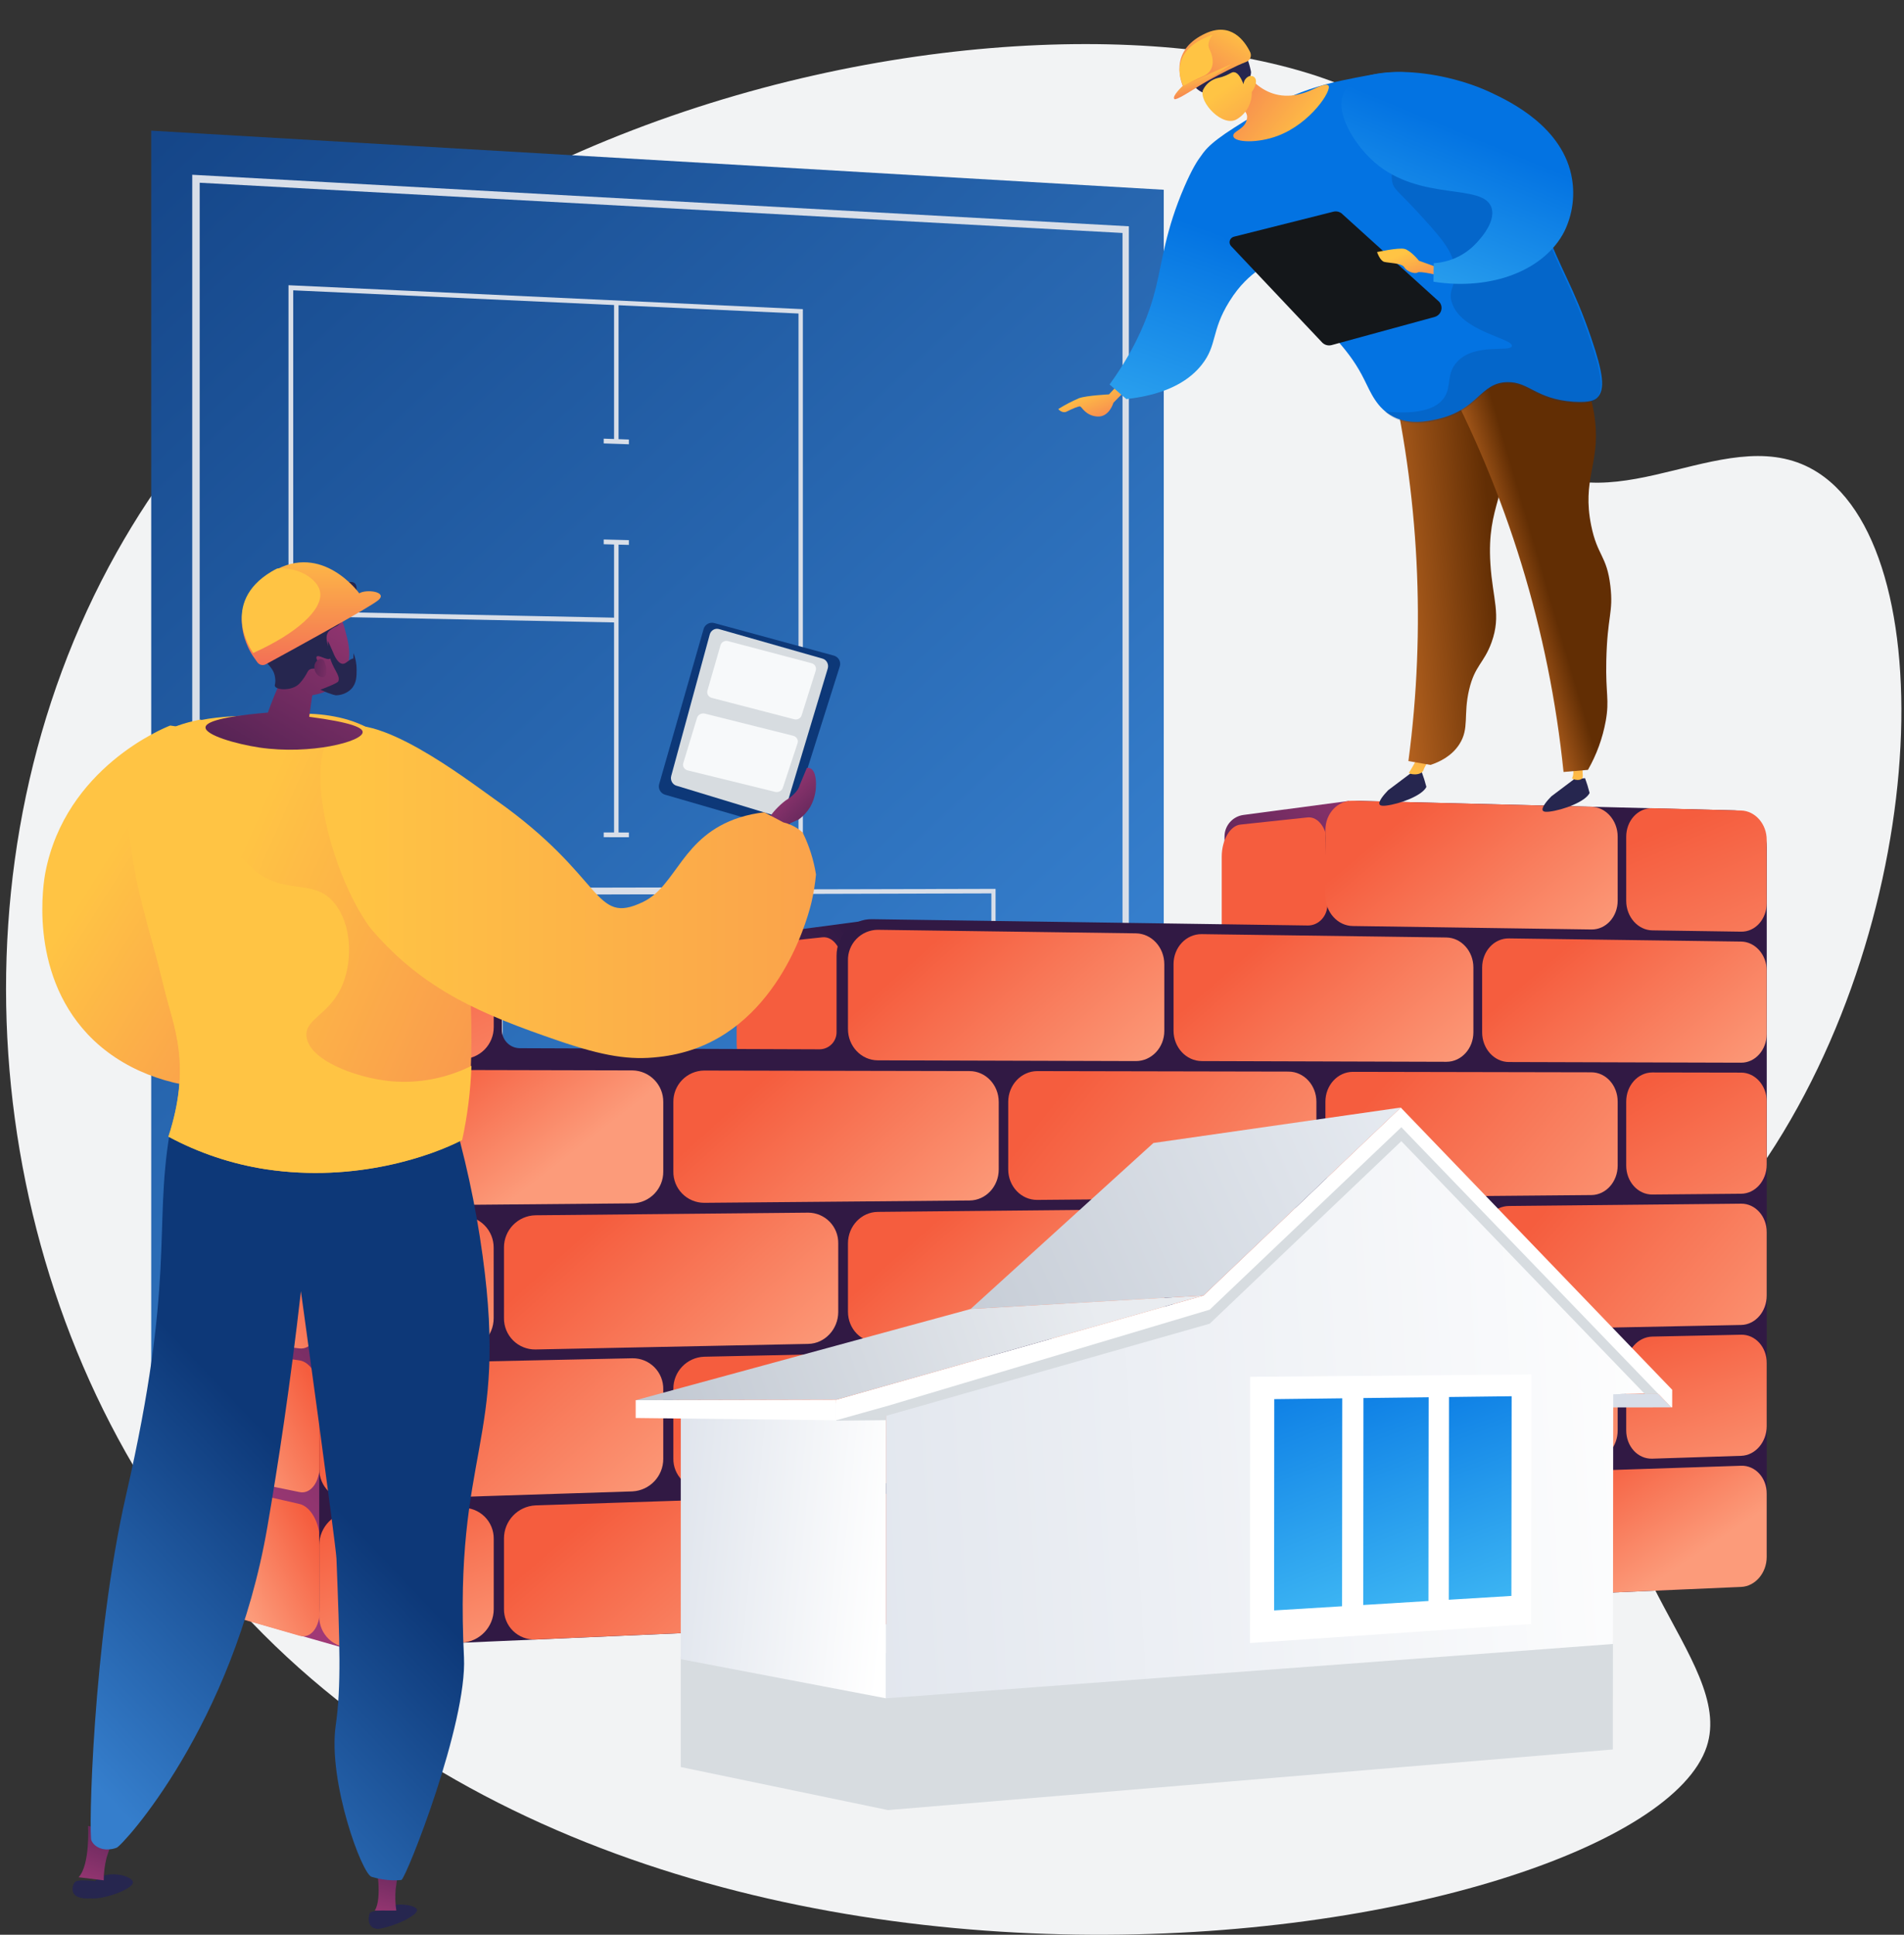 <?xml version="1.0" encoding="UTF-8"?><svg width="315px" height="320px" viewBox="0 0 315 320" version="1.1" xmlns="http://www.w3.org/2000/svg" xmlns:xlink="http://www.w3.org/1999/xlink"><rect x="0" y="0" width="315" height="320" fill="#333333" stroke="none"/><title>Job Categories/64 Construction</title><defs><linearGradient x1="69.87%" y1="73.885%" x2="1.645%" y2="-28.968%" id="linearGradient-1"><stop stop-color="#357ECC" offset="0%"/><stop stop-color="#0D3878" offset="100%"/></linearGradient><linearGradient x1="40.529%" y1="85.588%" x2="58.832%" y2="-5.104%" id="linearGradient-2"><stop stop-color="#A03976" offset="0%"/><stop stop-color="#311944" offset="100%"/></linearGradient><linearGradient x1="0.486%" y1="50%" x2="80.906%" y2="0%" id="linearGradient-3"><stop stop-color="#FC9B7A" offset="0%"/><stop stop-color="#F55D3E" offset="100%"/></linearGradient><linearGradient x1="8.785%" y1="50%" x2="75.726%" y2="0%" id="linearGradient-4"><stop stop-color="#FC9B7A" offset="0%"/><stop stop-color="#F55D3E" offset="100%"/></linearGradient><linearGradient x1="5.135%" y1="50%" x2="78.004%" y2="0%" id="linearGradient-5"><stop stop-color="#FC9B7A" offset="0%"/><stop stop-color="#F55D3E" offset="100%"/></linearGradient><linearGradient x1="1.221%" y1="50%" x2="80.447%" y2="0%" id="linearGradient-6"><stop stop-color="#FC9B7A" offset="0%"/><stop stop-color="#F55D3E" offset="100%"/></linearGradient><linearGradient x1="-5.081%" y1="71.799%" x2="82.414%" y2="25.972%" id="linearGradient-7"><stop stop-color="#FC9B7A" offset="0%"/><stop stop-color="#F55D3E" offset="100%"/></linearGradient><linearGradient x1="39.442%" y1="85.588%" x2="59.846%" y2="-5.104%" id="linearGradient-8"><stop stop-color="#A03976" offset="0%"/><stop stop-color="#311944" offset="100%"/></linearGradient><linearGradient x1="136.903%" y1="-43.427%" x2="47.985%" y2="52.032%" id="linearGradient-9"><stop stop-color="#AB316D" offset="0%"/><stop stop-color="#792D3D" offset="100%"/></linearGradient><linearGradient x1="112.658%" y1="-14.585%" x2="15.38%" y2="85.496%" id="linearGradient-10"><stop stop-color="#AB316D" offset="0%"/><stop stop-color="#792D3D" offset="100%"/></linearGradient><linearGradient x1="82.288%" y1="18.208%" x2="-21.557%" y2="121.826%" id="linearGradient-11"><stop stop-color="#AB316D" offset="0%"/><stop stop-color="#792D3D" offset="100%"/></linearGradient><linearGradient x1="55.516%" y1="-21.384%" x2="45.031%" y2="43.463%" id="linearGradient-12"><stop stop-color="#A03976" offset="0%"/><stop stop-color="#311944" offset="100%"/></linearGradient><linearGradient x1="136.82%" y1="-43.346%" x2="48.043%" y2="52.048%" id="linearGradient-13"><stop stop-color="#AB316D" offset="0%"/><stop stop-color="#792D3D" offset="100%"/></linearGradient><linearGradient x1="112.58%" y1="-14.521%" x2="15.516%" y2="85.444%" id="linearGradient-14"><stop stop-color="#AB316D" offset="0%"/><stop stop-color="#792D3D" offset="100%"/></linearGradient><linearGradient x1="82.344%" y1="18.208%" x2="-21.477%" y2="121.825%" id="linearGradient-15"><stop stop-color="#AB316D" offset="0%"/><stop stop-color="#792D3D" offset="100%"/></linearGradient><linearGradient x1="105.354%" y1="93.465%" x2="10.543%" y2="43.552%" id="linearGradient-16"><stop stop-color="#FC9B7A" offset="0%"/><stop stop-color="#F55D3E" offset="100%"/></linearGradient><linearGradient x1="105.354%" y1="223.027%" x2="10.543%" y2="24.333%" id="linearGradient-17"><stop stop-color="#FC9B7A" offset="0%"/><stop stop-color="#F55D3E" offset="100%"/></linearGradient><linearGradient x1="105.354%" y1="186.627%" x2="10.543%" y2="29.733%" id="linearGradient-18"><stop stop-color="#FC9B7A" offset="0%"/><stop stop-color="#F55D3E" offset="100%"/></linearGradient><linearGradient x1="105.354%" y1="88.568%" x2="10.543%" y2="44.279%" id="linearGradient-19"><stop stop-color="#FC9B7A" offset="0%"/><stop stop-color="#F55D3E" offset="100%"/></linearGradient><linearGradient x1="105.354%" y1="90.597%" x2="10.543%" y2="43.978%" id="linearGradient-20"><stop stop-color="#FC9B7A" offset="0%"/><stop stop-color="#F55D3E" offset="100%"/></linearGradient><linearGradient x1="105.354%" y1="92.738%" x2="10.543%" y2="43.66%" id="linearGradient-21"><stop stop-color="#FC9B7A" offset="0%"/><stop stop-color="#F55D3E" offset="100%"/></linearGradient><linearGradient x1="69.771%" y1="68.904%" x2="12.841%" y2="39.785%" id="linearGradient-22"><stop stop-color="#FC9B7A" offset="0%"/><stop stop-color="#F55D3E" offset="100%"/></linearGradient><linearGradient x1="105.354%" y1="87.011%" x2="10.543%" y2="44.51%" id="linearGradient-23"><stop stop-color="#FC9B7A" offset="0%"/><stop stop-color="#F55D3E" offset="100%"/></linearGradient><linearGradient x1="127.715%" y1="80.728%" x2="8.826%" y2="41.269%" id="linearGradient-24"><stop stop-color="#FC9B7A" offset="0%"/><stop stop-color="#F55D3E" offset="100%"/></linearGradient><linearGradient x1="127.715%" y1="82.327%" x2="8.826%" y2="40.815%" id="linearGradient-25"><stop stop-color="#FC9B7A" offset="0%"/><stop stop-color="#F55D3E" offset="100%"/></linearGradient><linearGradient x1="127.715%" y1="182.846%" x2="8.826%" y2="12.254%" id="linearGradient-26"><stop stop-color="#FC9B7A" offset="0%"/><stop stop-color="#F55D3E" offset="100%"/></linearGradient><linearGradient x1="69.771%" y1="124.808%" x2="12.841%" y2="9.579%" id="linearGradient-27"><stop stop-color="#FC9B7A" offset="0%"/><stop stop-color="#F55D3E" offset="100%"/></linearGradient><linearGradient x1="105.354%" y1="87.528%" x2="10.543%" y2="44.433%" id="linearGradient-28"><stop stop-color="#FC9B7A" offset="0%"/><stop stop-color="#F55D3E" offset="100%"/></linearGradient><linearGradient x1="105.354%" y1="89.521%" x2="10.543%" y2="44.137%" id="linearGradient-29"><stop stop-color="#FC9B7A" offset="0%"/><stop stop-color="#F55D3E" offset="100%"/></linearGradient><linearGradient x1="127.715%" y1="82.686%" x2="8.826%" y2="40.713%" id="linearGradient-30"><stop stop-color="#FC9B7A" offset="0%"/><stop stop-color="#F55D3E" offset="100%"/></linearGradient><linearGradient x1="127.715%" y1="84.456%" x2="8.826%" y2="40.21%" id="linearGradient-31"><stop stop-color="#FC9B7A" offset="0%"/><stop stop-color="#F55D3E" offset="100%"/></linearGradient><linearGradient x1="105.354%" y1="88.241%" x2="10.543%" y2="44.327%" id="linearGradient-32"><stop stop-color="#FC9B7A" offset="0%"/><stop stop-color="#F55D3E" offset="100%"/></linearGradient><linearGradient x1="105.354%" y1="90.268%" x2="10.543%" y2="44.027%" id="linearGradient-33"><stop stop-color="#FC9B7A" offset="0%"/><stop stop-color="#F55D3E" offset="100%"/></linearGradient><linearGradient x1="127.715%" y1="83.256%" x2="8.826%" y2="40.551%" id="linearGradient-34"><stop stop-color="#FC9B7A" offset="0%"/><stop stop-color="#F55D3E" offset="100%"/></linearGradient><linearGradient x1="127.715%" y1="85.061%" x2="8.826%" y2="40.038%" id="linearGradient-35"><stop stop-color="#FC9B7A" offset="0%"/><stop stop-color="#F55D3E" offset="100%"/></linearGradient><linearGradient x1="69.771%" y1="144.135%" x2="12.841%" y2="-0.863%" id="linearGradient-36"><stop stop-color="#FC9B7A" offset="0%"/><stop stop-color="#F55D3E" offset="100%"/></linearGradient><linearGradient x1="69.771%" y1="127.587%" x2="12.841%" y2="8.078%" id="linearGradient-37"><stop stop-color="#FC9B7A" offset="0%"/><stop stop-color="#F55D3E" offset="100%"/></linearGradient><linearGradient x1="105.354%" y1="91.057%" x2="10.543%" y2="43.91%" id="linearGradient-38"><stop stop-color="#FC9B7A" offset="0%"/><stop stop-color="#F55D3E" offset="100%"/></linearGradient><linearGradient x1="127.715%" y1="83.931%" x2="8.826%" y2="40.359%" id="linearGradient-39"><stop stop-color="#FC9B7A" offset="0%"/><stop stop-color="#F55D3E" offset="100%"/></linearGradient><linearGradient x1="127.715%" y1="85.664%" x2="8.826%" y2="39.867%" id="linearGradient-40"><stop stop-color="#FC9B7A" offset="0%"/><stop stop-color="#F55D3E" offset="100%"/></linearGradient><linearGradient x1="69.771%" y1="75.744%" x2="12.841%" y2="36.09%" id="linearGradient-41"><stop stop-color="#FC9B7A" offset="0%"/><stop stop-color="#F55D3E" offset="100%"/></linearGradient><linearGradient x1="-30.451%" y1="34.672%" x2="101.618%" y2="54.02%" id="linearGradient-42"><stop stop-color="#D8DEE8" offset="0%"/><stop stop-color="#FFFFFF" offset="100%"/></linearGradient><linearGradient x1="-43.322%" y1="53.543%" x2="106.219%" y2="46.634%" id="linearGradient-43"><stop stop-color="#D8DEE8" offset="0%"/><stop stop-color="#FFFFFF" offset="100%"/></linearGradient><linearGradient x1="-43.322%" y1="55.938%" x2="106.219%" y2="44.36%" id="linearGradient-44"><stop stop-color="#D8DEE8" offset="0%"/><stop stop-color="#FFFFFF" offset="100%"/></linearGradient><linearGradient x1="118.98%" y1="36.365%" x2="-38.062%" y2="69.328%" id="linearGradient-45"><stop stop-color="#E9EDF3" offset="0%"/><stop stop-color="#BFC6D0" offset="100%"/></linearGradient><linearGradient x1="83.611%" y1="47.777%" x2="-6.428%" y2="53.732%" id="linearGradient-46"><stop stop-color="#E9ECF0" offset="0%"/><stop stop-color="#BFC6D0" offset="100%"/></linearGradient><linearGradient x1="50%" y1="183.687%" x2="25.021%" y2="-31.768%" id="linearGradient-47"><stop stop-color="#5DDAFD" offset="0%"/><stop stop-color="#0373E2" offset="100%"/></linearGradient><linearGradient x1="50%" y1="183.687%" x2="22.949%" y2="-31.768%" id="linearGradient-48"><stop stop-color="#5DDAFD" offset="0%"/><stop stop-color="#0373E2" offset="100%"/></linearGradient><linearGradient x1="50%" y1="183.687%" x2="24.021%" y2="-31.768%" id="linearGradient-49"><stop stop-color="#5DDAFD" offset="0%"/><stop stop-color="#0373E2" offset="100%"/></linearGradient><linearGradient x1="12.444%" y1="50%" x2="129.745%" y2="135.674%" id="linearGradient-50"><stop stop-color="#FFC444" offset="0%"/><stop stop-color="#F36F56" offset="100%"/></linearGradient><linearGradient x1="27.778%" y1="132.159%" x2="86.224%" y2="-117.024%" id="linearGradient-51"><stop stop-color="#A03976" offset="0%"/><stop stop-color="#311944" offset="100%"/></linearGradient><linearGradient x1="32.782%" y1="0%" x2="143.817%" y2="144.124%" id="linearGradient-52"><stop stop-color="#A03976" offset="0%"/><stop stop-color="#311944" offset="100%"/></linearGradient><linearGradient x1="37.5%" y1="132.159%" x2="70.376%" y2="-117.024%" id="linearGradient-53"><stop stop-color="#A03976" offset="0%"/><stop stop-color="#311944" offset="100%"/></linearGradient><linearGradient x1="23.425%" y1="100%" x2="50%" y2="50%" id="linearGradient-54"><stop stop-color="#357ECC" offset="0%"/><stop stop-color="#0D3878" offset="100%"/></linearGradient><linearGradient x1="21.875%" y1="50%" x2="160.201%" y2="132.297%" id="linearGradient-55"><stop stop-color="#FFC444" offset="0%"/><stop stop-color="#F36F56" offset="100%"/></linearGradient><linearGradient x1="10.105%" y1="30.398%" x2="241.474%" y2="30.398%" id="linearGradient-56"><stop stop-color="#FFC444" offset="0%"/><stop stop-color="#F36F56" offset="100%"/></linearGradient><linearGradient x1="118.485%" y1="-3.565%" x2="5.804%" y2="171.389%" id="linearGradient-57"><stop stop-color="#A03976" offset="0%"/><stop stop-color="#311944" offset="100%"/></linearGradient><linearGradient x1="220.683%" y1="100%" x2="-144.792%" y2="50%" id="linearGradient-58"><stop stop-color="#A03976" offset="0%"/><stop stop-color="#311944" offset="100%"/></linearGradient><linearGradient x1="50%" y1="0%" x2="50%" y2="100%" id="linearGradient-59"><stop stop-color="#FFC444" offset="0%"/><stop stop-color="#F36F56" offset="100%"/></linearGradient><linearGradient x1="31.806%" y1="138.653%" x2="153.37%" y2="-463.042%" id="linearGradient-60"><stop stop-color="#FFC444" offset="0%"/><stop stop-color="#F36F56" offset="100%"/></linearGradient><linearGradient x1="18.253%" y1="105.978%" x2="222.561%" y2="-272.19%" id="linearGradient-61"><stop stop-color="#FFC444" offset="0%"/><stop stop-color="#F36F56" offset="100%"/></linearGradient><linearGradient x1="74.736%" y1="57.425%" x2="-2.84217094e-12%" y2="57.425%" id="linearGradient-62"><stop stop-color="#622E04" offset="0%"/><stop stop-color="#B3611F" offset="100%"/></linearGradient><linearGradient x1="58.527%" y1="57.75%" x2="36.966%" y2="69.878%" id="linearGradient-63"><stop stop-color="#622E04" offset="0%"/><stop stop-color="#B3611F" offset="100%"/></linearGradient><linearGradient x1="30.599%" y1="18.498%" x2="101.488%" y2="129.901%" id="linearGradient-64"><stop stop-color="#FFC444" offset="0%"/><stop stop-color="#F36F56" offset="100%"/></linearGradient><linearGradient x1="-13.55%" y1="205.58%" x2="50%" y2="31.052%" id="linearGradient-65"><stop stop-color="#5DDAFD" offset="0%"/><stop stop-color="#0373E2" offset="100%"/></linearGradient><linearGradient x1="36.6%" y1="23.37%" x2="113.053%" y2="161.424%" id="linearGradient-66"><stop stop-color="#FFC444" offset="0%"/><stop stop-color="#F36F56" offset="100%"/></linearGradient><linearGradient x1="88.7%" y1="85.419%" x2="-21.552%" y2="12.754%" id="linearGradient-67"><stop stop-color="#FFC444" offset="0%"/><stop stop-color="#F36F56" offset="100%"/></linearGradient><linearGradient x1="59.325%" y1="19.147%" x2="190.82%" y2="227.984%" id="linearGradient-68"><stop stop-color="#FFC444" offset="0%"/><stop stop-color="#F36F56" offset="100%"/></linearGradient><linearGradient x1="-21.525%" y1="171.397%" x2="50%" y2="30.211%" id="linearGradient-69"><stop stop-color="#5DDAFD" offset="0%"/><stop stop-color="#0373E2" offset="100%"/></linearGradient><linearGradient x1="86.935%" y1="7.227%" x2="0%" y2="104.759%" id="linearGradient-70"><stop stop-color="#FFC444" offset="0%"/><stop stop-color="#F36F56" offset="100%"/></linearGradient><linearGradient x1="23.18%" y1="23.312%" x2="50%" y2="101.26%" id="linearGradient-71"><stop stop-color="#FFC444" offset="0%"/><stop stop-color="#F36F56" offset="100%"/></linearGradient></defs><g id="Symbols" stroke="none" stroke-width="1" fill="none" fill-rule="evenodd"><g id="Asset-1" transform="translate(1, -0.139)"><path d="M237.105,25.604 C247.81,40.592 235.701,65.201 251.471,76.389 C266.823,87.285 285.345,68.97 299.803,78.331 C321.25,92.225 318.038,156.849 287.322,197.31 C278.084,209.476 270.308,214.255 266.981,227.941 C259.846,257.325 286.171,274.485 281.358,289.031 C270.504,321.765 98.453,350.98 28.271,253.625 C-4.505,208.156 -10.036,142.058 18.292,91.515 C69.468,0.181 213.083,-8.024 237.105,25.604 Z" id="Path" fill="#F2F3F4"/><g id="Blueprint" transform="translate(24.019, 21.751)"><polygon id="Path" fill="url(#linearGradient-1)" points="167.514 225.737 0 234.967 0 0 167.514 9.775"/><path d="M161.742,219.673 L6.786,227.698 L6.786,7.292 L161.742,15.816 L161.742,219.673 Z M8.018,226.382 L160.69,218.567 L160.69,16.922 L8.018,8.613 L8.018,226.382 Z" id="Shape" fill="#D8DEE8" fill-rule="nonzero"/><polygon id="Path" fill="#D8DEE8" fill-rule="nonzero" points="161.216 197.397 7.404 203.565 7.404 202.313 161.216 196.238"/><polygon id="Path" fill="#D8DEE8" fill-rule="nonzero" points="87.856 222.897 86.72 222.954 86.72 199.784 87.856 199.738"/><polygon id="Path" fill="#D8DEE8" fill-rule="nonzero" points="161.216 208.55 87.288 211.947 87.288 210.742 161.216 207.391"/><path d="M107.81,125.898 L22.71,126.117 L22.71,25.561 L107.81,29.522 L107.81,125.898 Z M23.493,125.307 L107.088,125.123 L107.088,30.244 L23.493,26.406 L23.493,125.307 Z" id="Shape" fill="#D8DEE8" fill-rule="nonzero"/><polygon id="Path" fill="#D8DEE8" fill-rule="nonzero" points="76.945 81.343 23.101 80.276 23.101 79.47 76.945 80.556"/><polygon id="Path" fill="#D8DEE8" fill-rule="nonzero" points="77.317 116.468 76.572 116.468 76.572 68.056 77.317 68.075"/><polygon id="Path" fill="#D8DEE8" fill-rule="nonzero" points="77.317 51.418 76.572 51.391 76.572 28.444 77.317 28.478"/><polygon id="Path" fill="#D8DEE8" fill-rule="nonzero" points="79.025 68.512 74.857 68.401 74.857 67.614 79.025 67.726"/><polygon id="Path" fill="#D8DEE8" fill-rule="nonzero" points="79.025 116.864 74.857 116.856 74.857 116.069 79.025 116.081"/><polygon id="Path" fill="#D8DEE8" fill-rule="nonzero" points="79.025 51.871 74.857 51.725 74.857 50.938 79.025 51.084"/><path d="M57.39,125.595 L139.692,125.403 L139.692,188.328 L57.39,191.202 L57.39,125.595 Z M138.994,126.152 L58.15,126.374 L58.15,190.37 L138.994,187.579 L138.994,126.152 Z" id="Shape" fill="#D8DEE8" fill-rule="nonzero"/><polygon id="Path" fill="#D8DEE8" fill-rule="nonzero" points="88.862 178.479 139.343 177.009 139.343 176.249 88.862 177.7"/><polygon id="Path" fill="#D8DEE8" fill-rule="nonzero" points="88.493 180.652 89.23 180.629 89.23 165.269 88.493 165.288"/><polygon id="Path" fill="#D8DEE8" fill-rule="nonzero" points="88.493 148.723 89.23 148.716 89.23 125.91 88.493 125.914"/><polygon id="Path" fill="#D8DEE8" fill-rule="nonzero" points="86.797 165.718 90.919 165.622 90.919 164.843 86.797 164.935"/><polygon id="Path" fill="#D8DEE8" fill-rule="nonzero" points="86.797 181.093 90.919 180.966 90.919 180.187 86.797 180.31"/><polygon id="Path" fill="#D8DEE8" fill-rule="nonzero" points="86.797 149.142 90.919 149.08 90.919 148.301 86.797 148.359"/></g><path d="M37.724,267.53 L55.425,272.573 L55.425,151.127 L37.951,153.449 C36.153,153.687 34.811,155.22 34.811,157.034 L34.811,263.669 C34.811,265.462 36,267.038 37.724,267.53 L37.724,267.53 Z" id="Path" fill="url(#linearGradient-2)" fill-rule="nonzero"/><path d="M37.463,176.151 L48.555,175.636 C50.401,175.552 51.913,173.138 51.913,170.244 L51.913,158.73 C51.913,155.836 50.401,153.648 48.555,153.84 L37.463,155.022 C35.744,155.203 34.362,157.586 34.362,160.342 L34.362,171.315 C34.362,174.059 35.744,176.227 37.463,176.151 Z" id="Path" fill="url(#linearGradient-3)" fill-rule="nonzero"/><path d="M37.463,267.484 L48.555,270.685 C50.401,271.222 51.913,269.311 51.913,266.417 L51.913,254.903 C51.913,252.009 50.401,249.315 48.555,248.889 L37.463,246.356 C35.744,245.972 34.362,247.891 34.362,250.635 L34.362,261.581 C34.362,264.352 35.744,266.985 37.463,267.484 Z" id="Path" fill="url(#linearGradient-4)" fill-rule="nonzero"/><path d="M37.463,244.652 L48.555,246.924 C50.401,247.308 51.913,245.27 51.913,242.372 L51.913,230.877 C51.913,227.979 50.401,225.412 48.555,225.143 L37.463,223.539 C35.744,223.289 34.362,225.32 34.362,228.075 L34.362,239.021 C34.362,241.777 35.744,244.299 37.463,244.652 Z" id="Path" fill="url(#linearGradient-5)" fill-rule="nonzero"/><path d="M37.463,221.819 L48.555,223.163 C50.401,223.389 51.913,221.224 51.913,218.331 L51.913,206.816 C51.913,203.923 50.401,201.482 48.555,201.366 L37.463,200.691 C35.744,200.584 34.362,202.733 34.362,205.488 L34.362,216.45 C34.362,219.206 35.744,221.593 37.463,221.819 Z" id="Path" fill="url(#linearGradient-6)" fill-rule="nonzero"/><path d="M37.463,198.983 L48.555,199.398 C50.401,199.47 51.913,197.183 51.913,194.285 L51.913,182.771 C51.913,179.874 50.401,177.559 48.555,177.601 L37.463,177.851 C35.744,177.889 34.362,180.154 34.362,182.909 L34.362,193.855 C34.362,196.646 35.744,198.918 37.463,198.983 Z" id="Path" fill="url(#linearGradient-7)" fill-rule="nonzero"/><path d="M124.218,262.406 L141.915,267.453 L141.915,152.447 L124.444,154.769 C122.647,155.008 121.304,156.541 121.305,158.354 L121.305,258.549 C121.305,260.341 122.494,261.916 124.218,262.406 Z" id="Path" fill="url(#linearGradient-8)" fill-rule="nonzero"/><path d="M123.968,177.475 L135.064,176.961 C136.91,176.876 138.422,174.458 138.422,171.564 L138.422,160.05 C138.422,157.156 136.91,154.969 135.064,155.164 L123.968,156.347 C122.253,156.527 120.871,158.906 120.871,161.662 L120.871,172.608 C120.856,175.379 122.237,177.552 123.968,177.475 Z" id="Path" fill="#F55D3E" fill-rule="nonzero"/><path d="M123.968,245.972 L135.064,248.244 C136.91,248.628 138.422,246.59 138.422,243.696 L138.422,232.182 C138.422,229.288 136.91,226.72 135.064,226.448 L123.968,224.859 C122.253,224.609 120.871,226.644 120.871,229.399 L120.871,240.342 C120.856,243.086 122.237,245.619 123.968,245.972 Z" id="Path" fill="url(#linearGradient-9)" fill-rule="nonzero"/><path d="M123.968,223.128 L135.064,224.471 C136.91,224.698 138.422,222.552 138.422,219.639 L138.422,208.16 C138.422,205.266 136.91,202.825 135.064,202.71 L123.968,202.019 C122.253,201.911 120.871,204.061 120.871,206.816 L120.871,217.755 C120.856,220.526 122.237,222.928 123.968,223.128 Z" id="Path" fill="url(#linearGradient-10)" fill-rule="nonzero"/><path d="M123.968,200.307 L135.064,200.722 C136.91,200.791 138.422,198.503 138.422,195.609 L138.422,184.095 C138.422,181.198 136.91,178.883 135.064,178.926 L123.968,179.179 C122.253,179.213 120.871,181.482 120.871,184.237 L120.871,195.18 C120.856,197.951 122.237,200.238 123.968,200.307 Z" id="Path" fill="url(#linearGradient-11)" fill-rule="nonzero"/><path d="M204.498,242.564 L222.195,247.607 L222.195,132.605 L204.724,134.927 C202.927,135.163 201.585,136.695 201.585,138.507 L201.585,238.703 C201.584,240.496 202.773,242.072 204.498,242.564 Z" id="Path" fill="url(#linearGradient-12)" fill-rule="nonzero"/><path d="M204.233,157.628 L215.313,157.114 C217.163,157.03 218.671,154.616 218.671,151.718 L218.671,140.227 C218.671,137.329 217.163,135.141 215.313,135.337 L204.221,136.519 C202.506,136.7 201.124,139.079 201.124,141.835 L201.124,152.777 C201.136,155.533 202.517,157.705 204.233,157.628 Z" id="Path" fill="#F55D3E" fill-rule="nonzero"/><path d="M204.233,226.129 L215.325,228.401 C217.175,228.785 218.683,226.747 218.683,223.85 L218.683,212.336 C218.683,209.442 217.175,206.874 215.325,206.605 L204.233,205.001 C202.517,204.748 201.136,206.782 201.136,209.538 L201.136,220.484 C201.136,223.255 202.517,225.772 204.233,226.129 Z" id="Path" fill="url(#linearGradient-13)" fill-rule="nonzero"/><path d="M204.233,203.293 L215.325,204.64 C217.175,204.863 218.683,202.702 218.683,199.808 L218.683,188.294 C218.683,185.396 217.175,182.955 215.325,182.844 L204.233,182.165 C202.517,182.061 201.136,184.207 201.136,186.966 L201.136,197.908 C201.136,200.683 202.517,203.086 204.233,203.293 Z" id="Path" fill="url(#linearGradient-14)" fill-rule="nonzero"/><path d="M204.233,180.461 L215.325,180.875 C217.175,180.948 218.683,178.657 218.683,175.763 L218.683,164.249 C218.683,161.355 217.175,159.041 215.325,159.079 L204.233,159.332 C202.517,159.371 201.136,161.635 201.136,164.391 L201.136,175.337 C201.136,178.108 202.517,180.396 204.233,180.461 Z" id="Path" fill="url(#linearGradient-15)" fill-rule="nonzero"/><g id="Brick-Wall" transform="translate(51.813, 132.576)" fill-rule="nonzero"><path d="M166.463,6.115 L166.801,17.142 C166.801,19.096 165.338,20.661 163.534,20.635 L91.464,19.591 C88.217,19.522 85.588,22.235 85.588,25.639 L85.588,38.224 C85.605,38.978 85.32,39.707 84.797,40.249 C84.273,40.792 83.555,41.103 82.802,41.114 L33.161,40.93 C31.527,40.907 30.218,39.57 30.229,37.936 L30.229,24.419 C30.236,21.262 27.72,18.678 24.564,18.6 L5.83,18.328 C4.291,18.298 2.805,18.89 1.708,19.97 C0.61,21.05 -0.005,22.526 0,24.066 L0,133.231 C-0.019,135.079 0.726,136.853 2.06,138.133 C3.394,139.413 5.197,140.085 7.043,139.989 L233.916,130.083 C236.986,129.949 239.481,127.036 239.481,123.578 L239.481,7.704 C239.481,4.404 237.105,1.667 234.169,1.594 L172.162,0.028 C169.019,-0.052 166.463,2.661 166.463,6.115 Z" id="Path" fill="#311944"/><path d="M171.011,20.723 L210.473,21.295 C212.876,21.329 214.818,19.195 214.818,16.528 L214.818,5.935 C214.818,3.268 212.876,1.057 210.473,0.995 L171.011,0.001 C168.501,-0.064 166.463,2.101 166.463,4.837 L166.463,15.71 C166.463,18.439 168.489,20.7 171.011,20.723 Z" id="Path" fill="url(#linearGradient-16)"/><path d="M235.248,1.621 L220.552,1.237 C218.169,1.18 216.23,3.291 216.23,5.958 L216.23,16.555 C216.23,19.218 218.169,21.406 220.552,21.441 L235.248,21.656 C237.589,21.69 239.47,19.583 239.47,16.95 L239.47,6.499 C239.493,3.862 237.574,1.682 235.248,1.621 Z" id="Path" fill="url(#linearGradient-17)"/><path d="M5.374,42.68 L23.623,42.719 C25.022,42.717 26.361,42.157 27.346,41.165 C28.331,40.172 28.879,38.828 28.87,37.43 L28.87,25.789 C28.871,22.87 26.541,20.485 23.623,20.416 L5.374,20.178 C3.953,20.154 2.583,20.703 1.573,21.701 C0.562,22.699 -0.005,24.062 0,25.482 L0,37.284 C0,40.255 2.402,42.668 5.374,42.68 L5.374,42.68 Z" id="Path" fill="url(#linearGradient-18)"/><path d="M135.099,21.932 L92.389,21.348 C91.056,21.362 89.785,21.911 88.861,22.872 C87.937,23.833 87.438,25.125 87.476,26.457 L87.476,37.768 C87.476,40.615 89.687,42.93 92.404,42.937 L135.114,43.06 C137.712,43.06 139.812,40.826 139.812,38.071 L139.812,27.056 C139.812,24.242 137.712,21.966 135.099,21.932 Z" id="Path" fill="url(#linearGradient-19)"/><path d="M186.49,22.619 L146.01,22.066 C143.435,22.032 141.339,24.25 141.339,27.021 L141.339,38.029 C141.339,40.8 143.435,43.052 146.01,43.06 L186.49,43.179 C188.954,43.179 190.946,40.999 190.946,38.297 L190.946,27.581 C190.946,24.883 188.954,22.665 186.49,22.619 Z" id="Path" fill="url(#linearGradient-20)"/><path d="M235.248,23.294 L196.825,22.772 C194.381,22.738 192.396,24.899 192.396,27.601 L192.396,38.316 C192.396,41.003 194.381,43.21 196.825,43.218 L235.248,43.329 C237.589,43.329 239.47,41.206 239.47,38.574 L239.47,28.119 C239.493,25.486 237.574,23.329 235.248,23.294 Z" id="Path" fill="url(#linearGradient-21)"/><path d="M0,49.869 L0,61.667 C-0.004,63.09 0.562,64.455 1.572,65.457 C2.582,66.46 3.951,67.016 5.374,67.002 L51.814,66.595 C54.673,66.53 56.948,64.178 56.919,61.318 L56.919,49.846 C56.952,46.99 54.669,44.645 51.814,44.603 L5.374,44.496 C2.406,44.496 0,46.901 0,49.869 Z" id="Path" fill="url(#linearGradient-22)"/><path d="M58.588,49.846 L58.588,61.318 C58.565,62.68 59.089,63.995 60.042,64.97 C60.995,65.944 62.299,66.496 63.662,66.503 L107.588,66.119 C110.274,66.096 112.42,63.816 112.42,60.984 L112.42,49.815 C112.42,47.002 110.259,44.718 107.588,44.714 L63.662,44.626 C62.296,44.644 60.994,45.205 60.042,46.184 C59.091,47.163 58.567,48.48 58.588,49.846 L58.588,49.846 Z" id="Path" fill="url(#linearGradient-23)"/><path d="M113.989,49.815 L113.989,60.976 C113.989,63.785 116.143,66.046 118.791,66.023 L160.395,65.658 C162.924,65.635 164.974,63.398 164.974,60.669 L164.974,49.788 C164.974,47.048 162.924,44.826 160.395,44.799 L118.791,44.718 C116.143,44.73 113.989,47.006 113.989,49.815 Z" id="Path" fill="url(#linearGradient-24)"/><path d="M214.818,60.35 L214.818,49.757 C214.818,47.09 212.876,44.925 210.473,44.918 L171.011,44.841 C168.501,44.841 166.463,47.048 166.463,49.784 L166.463,60.65 C166.463,63.386 168.501,65.585 171.011,65.566 L210.473,65.221 C212.876,65.198 214.818,63.018 214.818,60.35 Z" id="Path" fill="url(#linearGradient-25)"/><path d="M235.248,44.968 L220.552,44.941 C218.169,44.941 216.23,47.094 216.23,49.757 L216.23,60.343 C216.23,63.01 218.169,65.152 220.552,65.133 L235.248,65.002 C237.589,64.983 239.47,62.834 239.47,60.201 L239.47,49.746 C239.493,47.113 237.574,44.975 235.248,44.968 Z" id="Path" fill="url(#linearGradient-26)"/><path d="M5.374,91.373 L23.623,90.989 C26.551,90.898 28.872,88.491 28.859,85.562 L28.859,73.937 C28.871,72.54 28.322,71.197 27.336,70.208 C26.35,69.219 25.009,68.667 23.612,68.675 L5.374,68.867 C2.398,68.905 0.004,71.326 0,74.302 L0,86.1 C-0.007,87.518 0.56,88.879 1.572,89.873 C2.584,90.866 3.956,91.407 5.374,91.373 L5.374,91.373 Z" id="Path" fill="url(#linearGradient-27)"/><path d="M85.865,84.561 L85.865,73.242 C85.898,71.903 85.39,70.606 84.457,69.644 C83.523,68.683 82.242,68.137 80.902,68.13 L35.778,68.564 C32.871,68.622 30.549,71.006 30.566,73.914 L30.566,85.562 C30.55,86.948 31.094,88.282 32.075,89.261 C33.057,90.24 34.392,90.78 35.778,90.759 L80.902,89.838 C83.646,89.784 85.865,87.408 85.865,84.561 Z" id="Path" fill="url(#linearGradient-28)"/><path d="M139.812,83.597 L139.812,72.582 C139.812,69.811 137.712,67.593 135.114,67.593 L92.404,68.003 C89.687,68.03 87.476,70.36 87.476,73.208 L87.476,84.515 C87.476,87.362 89.687,89.627 92.404,89.569 L135.099,88.717 C137.712,88.663 139.812,86.372 139.812,83.597 Z" id="Path" fill="url(#linearGradient-29)"/><path d="M186.49,67.113 L146.01,67.497 C143.435,67.524 141.339,69.8 141.339,72.563 L141.339,83.567 C141.339,86.338 143.435,88.556 146.01,88.491 L186.49,87.666 C188.954,87.616 190.946,85.386 190.946,82.676 L190.946,71.93 C190.946,69.258 188.954,67.09 186.49,67.113 Z" id="Path" fill="url(#linearGradient-30)"/><path d="M235.248,66.645 L196.825,67.029 C194.381,67.052 192.396,69.258 192.396,71.957 L192.396,82.676 C192.396,85.363 194.381,87.524 196.825,87.474 L235.248,86.706 C237.589,86.66 239.47,84.488 239.47,81.855 L239.47,71.362 C239.493,68.736 237.574,66.622 235.248,66.645 Z" id="Path" fill="url(#linearGradient-31)"/><path d="M5.374,93.2 C2.392,93.279 0.012,95.713 0,98.696 L0,110.509 C-0.01,111.923 0.558,113.28 1.573,114.264 C2.588,115.248 3.961,115.775 5.374,115.722 L51.814,114.232 C54.685,114.089 56.934,111.711 56.918,108.836 L56.918,97.341 C56.942,95.978 56.413,94.663 55.451,93.697 C54.489,92.731 53.177,92.196 51.814,92.214 L5.374,93.2 Z" id="Path" fill="url(#linearGradient-32)"/><path d="M63.662,113.841 L107.588,112.428 C110.274,112.34 112.42,109.991 112.42,107.182 L112.42,96.013 C112.42,93.2 110.259,90.966 107.588,91.024 L63.662,91.96 C60.807,92.076 58.56,94.438 58.588,97.295 L58.588,108.767 C58.557,110.122 59.082,111.43 60.04,112.389 C60.998,113.347 62.307,113.872 63.662,113.841 Z" id="Path" fill="url(#linearGradient-33)"/><path d="M118.791,112.075 L160.395,110.744 C162.924,110.663 164.974,108.379 164.974,105.643 L164.974,94.774 C164.974,92.037 162.924,89.861 160.395,89.915 L118.791,90.797 C116.143,90.855 113.989,93.181 113.989,95.99 L113.989,107.147 C113.989,109.953 116.143,112.16 118.791,112.075 Z" id="Path" fill="url(#linearGradient-34)"/><path d="M166.463,94.731 L166.463,105.597 C166.463,108.333 168.501,110.486 171.011,110.406 L210.473,109.143 C212.876,109.066 214.818,106.84 214.818,104.154 L214.818,93.561 C214.818,90.893 212.876,88.775 210.473,88.825 L171.011,89.661 C168.489,89.734 166.463,91.995 166.463,94.731 Z" id="Path" fill="url(#linearGradient-35)"/><path d="M235.248,88.318 L220.552,88.629 C218.169,88.679 216.23,90.882 216.23,93.545 L216.23,104.131 C216.23,106.817 218.169,108.898 220.552,108.821 L235.248,108.349 C237.589,108.276 239.47,106.08 239.47,103.448 L239.47,92.993 C239.493,90.36 237.574,88.268 235.248,88.318 Z" id="Path" fill="url(#linearGradient-36)"/><path d="M23.612,116.946 L5.374,117.56 C2.385,117.679 0.019,120.127 0,123.117 L0,134.919 C-0.012,136.328 0.558,137.679 1.575,138.652 C2.593,139.626 3.967,140.136 5.374,140.062 L23.623,139.252 C26.561,139.084 28.861,136.657 28.87,133.714 L28.87,122.081 C28.888,120.692 28.335,119.357 27.342,118.386 C26.348,117.416 25,116.895 23.612,116.946 Z" id="Path" fill="url(#linearGradient-37)"/><path d="M80.902,115.065 L35.778,116.547 C32.857,116.688 30.563,119.099 30.566,122.024 L30.566,133.653 C30.542,135.03 31.088,136.356 32.075,137.317 C33.062,138.278 34.402,138.788 35.778,138.727 L80.902,136.762 C83.646,136.643 85.865,134.232 85.865,131.388 L85.865,120.062 C85.865,117.211 83.646,114.973 80.902,115.065 Z" id="Path" fill="url(#linearGradient-38)"/><path d="M135.099,113.281 L92.389,114.685 C89.672,114.777 87.461,117.157 87.461,120.005 L87.461,131.312 C87.461,134.159 89.672,136.374 92.389,136.255 L135.099,134.393 C137.697,134.278 139.796,131.937 139.796,129.166 L139.796,118.151 C139.812,115.376 137.712,113.196 135.099,113.281 Z" id="Path" fill="url(#linearGradient-39)"/><path d="M186.49,111.592 L146.01,112.924 C143.435,113.008 141.339,115.326 141.339,118.097 L141.339,129.101 C141.339,131.872 143.435,134.029 146.01,133.918 L186.49,132.152 C188.954,132.045 190.946,129.769 190.946,127.067 L190.946,116.339 C190.946,113.637 188.954,111.511 186.49,111.592 Z" id="Path" fill="url(#linearGradient-40)"/><path d="M235.248,109.991 L196.825,111.254 C194.381,111.335 192.396,113.588 192.396,116.286 L192.396,127.013 C192.396,129.7 194.381,131.814 196.825,131.707 L235.248,130.033 C237.589,129.93 239.47,127.711 239.47,125.082 L239.47,114.62 C239.493,111.987 237.574,109.915 235.248,109.991 Z" id="Path" fill="url(#linearGradient-41)"/></g><g id="House" transform="translate(104.168, 183.322)"><polygon id="Path" fill="#D7DCE0" points="161.661 106.171 161.68 88.294 7.457 90.807 7.457 109.076 41.735 116.196"/><polygon id="Path" fill="#D8DEE8" fill-rule="nonzero" points="161.396 47.361 161.392 49.599 171.341 49.591 169.145 47.319"/><polygon id="Path" fill="url(#linearGradient-42)" fill-rule="nonzero" points="41.405 97.708 7.457 91.237 7.461 48.873 41.42 48.869"/><polygon id="Path" fill="url(#linearGradient-43)" fill-rule="nonzero" points="169.145 47.208 161.73 47.423 161.68 88.723 86.01 94.377 53.989 96.768 41.405 97.708 41.405 48.869 95.137 33.433 126.658 3.255"/><polygon id="Path" fill="url(#linearGradient-44)" fill-rule="nonzero" points="147.921 85.323 147.967 44.291 101.846 44.621 101.815 88.466"/><polygon id="Path" fill="#D7DCE0" fill-rule="nonzero" points="169.886 47.361 127.867 3.658 126.566 2.307 125.277 3.539 93.924 33.421 40.572 48.578 33.168 50.681 33.168 51.79 41.42 51.71 41.42 50.992 94.964 35.751 126.67 5.561 166.961 47.388"/><polygon id="Path" fill="#FFFFFF" fill-rule="nonzero" points="126.57 0 127.871 1.351 170.396 45.553 171.483 46.682 171.479 49.576 171.341 49.591 169.161 47.33 126.67 3.255 94.968 33.429 41.884 49.284 33.168 51.725 33.168 48.332 40.572 46.233 93.924 31.099 125.277 1.228"/><path d="M147.503,44.866 L147.46,84.782 L102.341,87.818 L102.375,45.216 L147.503,44.866 Z M145.089,81.021 L145.127,47.492 L134.342,47.618 L134.308,81.681 L145.089,81.021 Z M131.372,81.861 L131.406,47.653 L120.18,47.787 L120.149,82.552 L131.372,81.861 L131.372,81.861 Z M117.086,82.74 L117.117,47.814 L105.419,47.952 L105.388,83.45 L117.086,82.728 L117.086,82.74 Z" id="Shape" fill="#FFFFFF" fill-rule="nonzero"/><path d="M101.631,88.57 L101.661,44.529 L148.205,44.145 L148.159,85.415 L101.631,88.57 Z M103.085,45.922 L103.043,87.069 L146.75,84.133 L146.796,45.584 L103.085,45.922 Z M104.678,84.206 L104.709,47.269 L117.827,47.116 L117.796,83.396 L104.678,84.206 Z M106.114,48.655 L106.114,82.713 L116.392,82.084 L116.422,48.532 L106.114,48.655 Z M119.428,83.296 L119.458,47.096 L132.097,46.947 L132.059,82.517 L119.428,83.296 Z M120.871,48.478 L120.84,81.811 L130.677,81.209 L130.711,48.363 L120.871,48.478 Z M133.605,82.429 L133.64,46.935 L145.825,46.793 L145.787,81.677 L133.605,82.429 Z M135.044,48.313 L135.014,80.936 L144.39,80.36 L144.425,48.194 L135.044,48.313 Z" id="Shape" fill="#FFFFFF" fill-rule="nonzero"/><polygon id="Path" fill="url(#linearGradient-45)" fill-rule="nonzero" points="126.57 0 125.277 1.232 93.924 31.099 55.409 33.322 84.448 6.954 85.653 5.864"/><polygon id="Path" fill="url(#linearGradient-46)" fill-rule="nonzero" points="93.924 31.099 40.572 46.233 33.168 48.328 4.54747351e-13 48.409 6.69 46.586 55.409 33.322"/><polygon id="Path" fill="#FFFFFF" fill-rule="nonzero" points="33.168 51.725 0 51.349 0 48.409 33.168 48.332"/><polygon id="Path" fill="url(#linearGradient-47)" points="144.92 47.749 144.881 80.775 134.526 81.408 134.557 47.875"/><polygon id="Path" fill="url(#linearGradient-48)" points="116.895 48.094 116.864 82.487 105.622 83.174 105.649 48.229"/><polygon id="Path" fill="url(#linearGradient-49)" points="131.191 47.918 131.157 81.615 120.372 82.276 120.402 48.048"/></g><g id="Worker-Bottom" transform="translate(6, 93.139)"><path d="M130.943,15.431 C131.319,15.53 131.637,15.778 131.824,16.116 C132.012,16.454 132.051,16.854 131.934,17.222 L123.772,43.006 C123.534,43.742 122.749,44.158 122,43.944 L103.033,38.44 C102.278,38.221 101.841,37.44 102.054,36.688 L109.407,11.029 C109.622,10.281 110.405,9.845 111.161,10.051 L130.943,15.431 Z" id="Path" fill="#0D3878"/><path d="M129.087,15.935 C129.411,16.028 129.685,16.253 129.847,16.561 C130.008,16.868 130.044,17.23 129.945,17.565 L122.867,41.09 C122.667,41.767 121.982,42.148 121.332,41.946 L104.893,36.946 C104.24,36.742 103.864,36.03 104.046,35.345 L110.421,11.941 C110.609,11.259 111.287,10.86 111.944,11.045 L129.087,15.935 Z" id="Path" fill="#D7DCE0"/><path d="M127.261,16.69 C127.524,16.759 127.747,16.928 127.878,17.159 C128.005,17.388 128.034,17.657 127.959,17.907 L125.623,25.314 C125.464,25.813 124.927,26.101 124.405,25.967 L110.745,22.423 C110.487,22.355 110.266,22.19 110.133,21.965 C110,21.74 109.965,21.473 110.036,21.223 L112.205,13.709 C112.353,13.196 112.902,12.895 113.433,13.034 L127.261,16.69 Z" id="Path" fill="#F7F9FA"/><path d="M124.221,28.69 C124.497,28.761 124.729,28.93 124.865,29.161 C125.006,29.388 125.038,29.658 124.954,29.907 L122.507,37.317 C122.342,37.815 121.774,38.103 121.225,37.966 L106.782,34.423 C106.216,34.281 105.883,33.746 106.038,33.228 L108.325,25.71 C108.483,25.197 109.062,24.895 109.625,25.034 L124.221,28.69 Z" id="Path" fill="#F7F9FA"/><path d="M21.162,27 C20.098,27.406 3.848,34 0.508,51.301 C0.241,52.7 -2.371,67.552 7.512,78.063 C18.59,89.84 39.944,89.549 48.398,79.706 C50.096,77.689 51.327,75.309 52,72.741 L52,72.741 L49.77,66.693 C47.044,63.339 43.34,62.544 41.36,62.05 C36.478,60.826 32.792,63.043 29.981,60.64 C28.433,59.311 28.126,57.401 27.847,55.695 C26.914,49.891 30.123,46.292 30.368,42.706 C30.544,40.024 31.466,34.145 28.029,30.314 C25.873,27.871 22.863,27.209 21.162,27 Z" id="Path" fill="url(#linearGradient-50)"/><path d="M14.993,218.256 C14.779,217.24 11.058,216.318 9.21,217.701 C8.299,218.378 7.664,219.75 8.192,220.372 C8.387,220.594 7.601,220.994 8.355,221 C10.863,221.011 15.2,219.273 14.993,218.256 Z" id="Path" fill="#26264F" fill-rule="nonzero"/><path d="M10.162,218 L6,217.487 C7.927,215.459 7.572,209 7.572,209 L12,209.865 C12,209.865 11.494,211.654 10.633,214.254 C10.322,215.484 10.164,216.74 10.162,218 L10.162,218 Z" id="Path" fill="url(#linearGradient-51)" fill-rule="nonzero"/><path d="M10.926,218.425 C10.926,218.425 5.924,217.554 5.378,218.306 C4.832,219.059 4.415,221.065 7.596,220.998 C10.776,220.931 11.213,219.064 10.926,218.425 Z" id="Path" fill="#26264F" fill-rule="nonzero"/><path d="M61.976,222.809 C61.59,221.92 57.598,221.508 55.923,222.935 C55.092,223.648 54.667,224.945 55.315,225.448 C55.55,225.629 54.804,226.071 55.583,225.99 C58.174,225.734 62.355,223.694 61.976,222.809 Z" id="Path" fill="#26264F" fill-rule="nonzero"/><path d="M121.821,44 L125.142,42.541 C125.92,41.973 126.566,41.267 127.041,40.466 C127.651,39.372 127.977,38.165 127.993,36.937 C127.993,36.937 128.148,34.473 127.005,34.058 C126.84,34.001 126.661,33.986 126.487,34.014 L125.297,36.866 C125.297,36.866 125.106,38.106 122.976,39.395 C121.785,40.302 120.777,41.395 120,42.623 L121.821,44 Z" id="Path" fill="url(#linearGradient-52)" fill-rule="nonzero"/><path d="M58.566,223 L55,223 C56.343,220.913 55.168,215 55.168,215 L59,215.289 C59,215.289 58.821,216.954 58.456,219.491 C58.357,220.661 58.394,221.838 58.566,223 Z" id="Path" fill="url(#linearGradient-53)" fill-rule="nonzero"/><path d="M67.433,89.846 C69.888,97.992 71.701,106.32 72.854,114.752 C77.095,145.765 68.075,146.752 69.761,181.118 C70.3,192.088 60.298,217.382 59.418,217.941 C58.958,217.987 58.495,218.006 58.033,217.998 C56.84,217.963 55.657,217.771 54.513,217.428 C52.929,217.154 47.219,201.616 48.541,192.379 C49.478,185.845 49.205,178.825 48.666,164.793 C48.575,162.512 42.785,120.557 42.785,120.557 L42.785,120.557 C41.025,136.089 38.999,149.289 37.239,159.519 C31.597,192.396 13.25,212.291 12.29,212.61 C12.103,212.69 10.383,213.317 8.975,212.387 C8.611,212.157 8.32,211.826 8.135,211.435 C7.641,211.047 8.277,178.615 13.874,154.199 C21.997,118.766 18.461,110.476 21.032,94.653 C23.263,80.934 67.433,89.846 67.433,89.846 Z" id="Path" fill="url(#linearGradient-54)"/><path d="M34.412,25.359 C39.8,25.198 50.237,23.41 57.06,29.638 C57.179,29.742 57.729,30.357 58.421,31.173 C60.24,33.352 61.853,35.699 63.237,38.184 C64.973,41.395 66.332,44.802 67.287,48.334 C68.951,54.113 70.021,60.05 70.48,66.052 C71.728,82.678 70.48,90.349 69.346,95.571 C64.474,98.107 51.916,102.645 36.958,100.39 C31.33,99.524 25.885,97.7 20.856,94.996 C24.741,83.08 21.695,76.703 20.254,70.843 C18.207,62.464 18.173,63.096 16.488,56.466 C13.703,45.482 13.249,34.256 15.161,31.956 C20.288,25.727 29.585,25.503 34.412,25.359 Z" id="Path" fill="url(#linearGradient-55)"/><path d="M15.161,31.833 C18.057,28.378 22.266,26.754 26.247,26 C24.378,34.454 28.621,44.808 34.38,50.301 C39.752,55.426 44.699,52.029 48.26,56.296 C51.196,59.832 51.293,65.567 49.81,69.5 C47.806,74.821 43.478,75.34 43.699,78.346 C44,82.325 51.895,85.29 57.699,85.832 C62.278,86.226 66.877,85.346 71,83.286 C70.854,87.418 70.339,91.527 69.461,95.564 C64.582,98.103 52.008,102.647 37.032,100.389 C31.389,99.528 25.93,97.706 20.886,94.999 C24.776,83.068 21.726,76.681 20.284,70.813 C18.233,62.423 18.199,63.057 16.512,56.417 C13.701,45.378 13.247,34.137 15.161,31.833 Z" id="Path" fill="#FFC444"/><path d="M57.887,223.069 C57.887,223.069 54.404,222.736 54.13,223.53 C53.856,224.324 53.832,226.348 55.964,225.948 C58.096,225.549 58.156,223.664 57.887,223.069 Z" id="Path" fill="#26264F" fill-rule="nonzero"/><path d="M48.719,27.749 C54.674,23.905 70.25,35.948 74.961,39.275 C93.265,52.149 91.076,60.161 99.38,56.181 C104.991,53.468 105.753,45.291 115.346,42.215 C116.68,41.791 118.052,41.502 119.444,41.351 L122.624,43.028 C123.812,43.307 124.907,43.885 125.805,44.705 C126.878,46.894 127.617,49.228 128,51.632 C127.857,53.135 127.617,54.628 127.284,56.101 C126.923,57.688 122.699,75.076 108.057,80.427 C106.106,81.127 104.078,81.593 102.016,81.815 C97.202,82.383 92.847,81.684 85.397,79.137 C72.76,74.815 63.115,70.761 54.582,60.855 C54.196,60.402 53.842,59.923 53.522,59.422 C47.143,49.772 42.989,31.456 48.719,27.749 Z" id="Path" fill="url(#linearGradient-56)"/><path d="M49.738,19.278 C51.363,16.51 50.639,13.377 50.473,12.696 C49.793,9.851 49.539,9.42 49.008,8.822 L48.279,8.03 L48.185,7.958 C47.276,7.506 46.308,7.183 45.31,7.001 C43.972,6.934 41.258,11.728 39.699,19.123 L39.323,19.92 C38.549,21.58 37.891,23.241 37.322,24.857 C28.295,25.621 27.04,26.678 27.001,27.293 C26.913,28.583 32.059,30.06 35.929,30.642 C44.365,31.876 53.066,29.651 53,28.073 C53,27.387 51.303,26.496 44.155,25.555 C44.328,24.37 44.496,23.186 44.658,22.001 C45.216,21.874 48.538,21.309 49.738,19.278 Z" id="Path" fill="url(#linearGradient-57)" fill-rule="nonzero"/><path d="M51.793,5.666 C51.142,8.071 49.314,10.336 48.627,10.595 C48.214,10.772 47.832,11.015 47.497,11.314 C47.416,11.388 47.344,11.471 47.284,11.562 C46.349,12.936 48.29,15.365 47.639,15.919 C47.171,16.32 45.704,15.223 45.396,15.601 C45.088,15.978 46.248,17.14 45.911,17.564 C45.656,17.882 44.905,17.328 44.224,17.741 C43.887,17.947 43.905,18.189 43.402,18.961 C43.136,19.366 42.835,19.747 42.502,20.099 C41.318,21.279 38.791,21.178 38.484,20.494 C38.401,20.306 38.543,20.2 38.555,19.639 C38.55,19.24 38.49,18.843 38.377,18.46 C38.105,17.517 37.081,16.627 36.116,15.459 C34.341,13.289 34.098,11.78 34.039,11.279 C34.039,11.096 34.01,10.966 34.01,10.872 C33.909,8.944 34.601,6.338 35.832,4.976 C37.892,2.647 40.567,4.723 43.757,2.724 C47.432,0.413 45.13,4.381 46.804,4.327 C48.645,4.251 52.995,1.22 51.793,5.666 Z" id="Path" fill="#26264F" fill-rule="nonzero"/><path d="M46.679,16.438 C46.361,15.626 45.302,16.032 45.054,16.933 C44.807,17.835 45.433,18.954 46.32,18.999 C47.208,19.044 47.112,17.533 46.679,16.438 Z" id="Path" fill="url(#linearGradient-58)" fill-rule="nonzero"/><path d="M47.269,13 L48.169,15.047 C48.169,15.047 49.074,17.511 50.266,16.586 C51.237,15.836 51.416,15.898 51.458,15.949 C51.5,16 51.458,15.949 51.458,15.949 C51.458,15.949 51.458,15.459 51.494,15.024 C51.826,15.89 51.997,16.804 52,17.726 C52,18.853 52,20.077 51.059,21.008 C50.406,21.626 49.527,21.982 48.604,22 C48.604,22 48.062,22 46,21.075 C46,21.075 48.818,20.049 48.979,19.677 C49.372,18.65 48.002,17.697 47.466,15.267 C47.294,14.523 47.228,13.761 47.269,13 L47.269,13 Z" id="Path" fill="#26264F" fill-rule="nonzero"/><path d="M34.806,15.444 L35.547,16.504 C35.876,16.986 36.49,17.139 36.987,16.863 C40.592,14.906 54.31,7.412 55.632,6.227 C57.14,4.863 53.603,4.402 52.434,5.132 C52.434,5.132 46.309,-3.403 38.117,1.541 C29.038,7.077 34.806,15.444 34.806,15.444 Z" id="Path" fill="url(#linearGradient-59)"/><path d="M45.962,4.904 C45.684,3.327 44.01,2.305 43.639,2.076 C42.176,1.25 40.515,0.887 38.858,1.031 C38.547,1.179 38.237,1.345 37.915,1.533 C29.193,6.79 34.737,14.777 34.737,14.777 L34.895,15 C42.118,11.755 46.458,7.801 45.962,4.904 Z" id="Path" fill="#FFC444"/></g><g id="Worker-Top" transform="translate(219.501, 70.465) rotate(-5) translate(-219.501, -70.465) translate(174.486, 3.669)"><path d="M75.688,131.095 L79.696,128.593 L81.5,128.593 C81.724,129.416 81.903,130.251 82.036,131.095 C81.23,132.466 77.479,133.508 75.139,133.593 C74.749,133.593 74.205,133.593 74.067,133.317 C73.84,132.809 74.903,131.767 75.688,131.095 Z" id="Path" fill="#26264F" fill-rule="nonzero"/><path d="M79.725,125.782 C79.725,127.055 79.682,127.953 79.392,128.35 C79.187,128.627 81.161,129.253 81.161,128.167 C81.167,127.395 81.239,126.625 81.377,125.868 L79.725,125.782 Z" id="Path" fill="url(#linearGradient-60)" fill-rule="nonzero"/><path d="M48.881,127.732 L52.872,125.243 L54.677,125.243 C54.905,126.065 55.088,126.899 55.226,127.741 C54.42,129.112 50.669,130.159 48.328,130.243 C47.938,130.243 47.393,130.243 47.256,129.967 C47.033,129.464 48.096,128.422 48.881,127.732 Z" id="Path" fill="#26264F" fill-rule="nonzero"/><path d="M54.326,122.52 C53.809,123.41 53.229,124.273 52.588,125.106 C52.309,125.391 54.508,125.959 54.988,124.925 C55.368,124.084 56.429,122.95 56.563,122.603 L54.326,122.52 Z" id="Path" fill="url(#linearGradient-61)" fill-rule="nonzero"/><path d="M55.041,57.443 C58.254,79.332 57.438,101.644 52.634,123.226 L56.223,124.178 C57.713,123.825 59.829,123.06 61.277,121.182 C63.185,118.713 62.314,116.435 63.671,112.33 C64.965,108.408 66.513,108.2 68.06,104.838 C70.077,100.453 68.844,97.767 68.99,91.898 C69.234,81.971 72.972,81.202 74.176,68.883 C74.806,62.432 75.117,58.726 72.848,56.351 C69.678,53.028 62.687,53.614 55.041,57.443 Z" id="Path" fill="url(#linearGradient-62)"/><path d="M63.456,58.961 C72.748,80.554 77.704,103.76 78.043,127.262 L82.097,127.262 C83.749,124.878 84.982,122.231 85.743,119.433 C86.674,115.958 86.089,115.066 86.691,109.578 C87.509,102.099 88.579,101.757 88.445,97.293 C88.293,92.168 86.733,92.189 86.152,87.034 C85.284,79.416 88.436,77.062 88.31,70.029 C88.255,66.87 87.53,62.107 83.99,56.262 L63.456,58.961 Z" id="Path" fill="url(#linearGradient-63)"/><path d="M10.239,56.998 L8.572,58.493 C8.572,58.493 4.91,58.345 3.591,58.685 C2.357,59.087 1.156,59.587 -6.31088724e-30,60.18 C-6.31088724e-30,60.18 0.571,61.03 1.376,60.708 C2.181,60.386 3.428,59.952 3.667,60.068 C3.906,60.184 4.472,61.724 6.391,61.979 C8.311,62.234 9.182,59.934 9.182,59.934 L11,58.372 L10.239,56.998 Z" id="Path" fill="url(#linearGradient-64)" fill-rule="nonzero"/><path d="M28.817,19.539 C28.164,19.62 26.888,20.01 23.995,25.356 C20.252,32.267 19.271,37.375 17.841,41.571 C16.501,45.496 14,50.905 8.811,56.866 L11.372,59.518 C18.707,59.34 22.339,57.015 24.298,54.932 C27.161,51.89 26.278,49.556 29.734,44.936 C33.78,39.531 36.848,40.239 38.269,36.675 C40.881,29.989 33.447,18.975 28.817,19.539 Z" id="Path" fill="url(#linearGradient-65)"/><path d="M65.03,10.399 C60.863,9.063 57.603,9.432 51.787,10.094 C43.308,11.057 37.852,13.874 33.133,16.313 C28.496,18.715 27.266,20.068 26.609,21.617 C25.075,25.232 26.944,29.182 28.14,31.613 C31.183,37.82 34.011,37.604 40.468,45.075 C46.148,51.647 48.989,54.935 50.862,59.759 C51.71,61.881 52.503,64.66 55.144,66.289 C57.688,67.867 60.617,67.523 62.275,67.307 C69.244,66.395 69.863,61.893 74.403,62.216 C78.019,62.466 78.808,65.406 85.002,66.399 C87.77,66.823 88.58,66.399 88.974,66.094 C90.483,64.893 90.309,62.029 88.872,56.199 C86.668,47.235 84.705,44.32 82.861,37.23 C80.949,29.856 82.437,30.505 80.822,26.318 C80.292,24.901 75.891,13.878 65.03,10.399 Z" id="Path" fill="#0373E2"/><path d="M64.31,47.974 L49.699,32.223 C49.345,31.764 48.762,31.534 48.184,31.626 L31.437,34.314 C31.103,34.367 30.823,34.589 30.699,34.897 C30.575,35.206 30.626,35.555 30.833,35.818 L44.448,53.01 C44.815,53.47 45.413,53.689 45.997,53.577 L63.365,50.426 C63.898,50.322 64.338,49.956 64.531,49.457 C64.723,48.958 64.64,48.398 64.31,47.974 L64.31,47.974 Z" id="Path" fill="#14171A"/><path d="M64.805,42.424 L61.591,40.944 C61.591,40.944 60.36,39.112 59.367,38.782 C58.374,38.452 54.805,38.905 54.805,38.905 C54.805,38.905 55.156,40.385 55.859,40.633 C56.561,40.88 58.725,41.068 59.076,41.81 C59.428,42.553 60.711,43.107 61.179,42.86 C61.648,42.612 64.649,43.662 64.649,43.662 L64.805,42.424 Z" id="Path" fill="url(#linearGradient-66)" fill-rule="nonzero"/><path d="M63.76,63.868 C65.195,62.099 64.419,59.979 66.383,58.173 C69.58,55.211 75.363,57.402 75.661,56.34 C76.022,55.071 67.361,53.218 66.383,48.203 C65.938,45.927 67.57,45.542 67.39,42.508 C67.222,39.66 65.46,37.315 61.935,32.741 C59.161,29.132 58.41,28.835 58.305,27.452 C57.995,23.292 63.206,20.398 65.367,18.908 C67.762,17.268 70.483,16.176 73.34,15.709 C76.55,18.769 79.058,22.499 80.688,26.639 C82.27,30.816 80.814,30.168 82.706,37.523 C84.531,44.602 86.483,47.501 88.656,56.442 C90.079,62.256 90.251,65.112 88.757,66.31 C88.367,66.623 87.565,67.055 84.825,66.615 C78.695,65.624 77.914,62.692 74.335,62.442 C69.841,62.129 69.228,66.619 62.329,67.52 C60.689,67.736 57.81,68.079 55.271,66.505 C54.731,66.168 54.237,65.761 53.803,65.294 C59.917,66.433 62.556,65.349 63.76,63.868 Z" id="Path" fill="#0D3878" opacity="0.219"/><path d="M34.933,5.847 C35.854,8.15 39.298,13.957 46.743,11.113 C48.732,10.349 49.072,10.62 49.189,10.777 C49.751,11.557 45.758,16.745 40.115,18.324 C36.671,19.288 32.993,18.804 32.792,17.805 C32.591,16.806 35.054,16.893 35.335,14.795 C35.532,13.337 32.7,11.588 31.242,10.602 C31.481,8.696 34.694,7.758 34.933,5.847 Z" id="Path" fill="url(#linearGradient-67)" fill-rule="nonzero"/><path d="M28.783,10.271 C27.396,9.791 26.514,8.459 26.636,7.028 C26.801,5.822 27.845,5.056 28.469,4.592 C30.277,3.258 33.222,2.52 35.162,3.589 C36.312,4.223 36.545,6.792 36.613,7.239 C36.681,7.686 36.431,8.067 36.308,8.573 C36.138,9.248 35.883,10.313 35.48,12.078 C35.096,11.743 34.681,11.444 34.241,11.183 C33.657,10.833 33.031,10.554 32.378,10.354 C30.621,9.878 30.01,10.665 28.783,10.271 Z" id="Path" fill="#26264F" fill-rule="nonzero"/><path d="M36.465,10.742 C36.351,12.551 35.286,14.162 33.669,14.97 C31.181,16.262 27.601,11.654 28.438,9.718 C28.92,8.894 29.7,8.289 30.615,8.029 C31.19,7.859 31.479,7.939 32.396,7.644 C33.255,7.367 33.416,7.171 33.754,7.198 C34.199,7.242 34.734,7.644 35.214,9.329 C35.305,8.716 35.752,8.216 36.35,8.06 C36.524,8.046 36.699,8.076 36.857,8.15 C37.561,8.507 37.467,9.544 36.465,10.742 Z" id="Path" fill="url(#linearGradient-68)" fill-rule="nonzero"/><path d="M51.611,12.175 C54.352,7.527 67.251,9.238 75.942,14.309 C78.771,15.962 87.398,20.999 88.001,29.751 C88.207,32.71 87.499,35.661 85.973,38.203 C82.178,44.284 73.175,46.968 63.675,44.606 L63.979,41.554 C66.482,41.635 68.93,40.806 70.873,39.222 C71.447,38.744 74.854,35.904 74.318,33.305 C73.42,28.978 62.65,31.34 55.667,24.063 C52.539,20.801 49.81,15.226 51.611,12.175 Z" id="Path" fill="url(#linearGradient-69)"/><path d="M25.611,10 C25.611,10 32.423,6.687 36.032,5.668 C36.336,5.583 36.591,5.363 36.731,5.066 C36.872,4.768 36.884,4.421 36.765,4.113 C36.006,2.155 34.032,-1.154 29.69,0.405 C24.198,2.376 24.257,6.74 25.611,10 Z" id="Path" fill="url(#linearGradient-70)"/><path d="M25.237,8.68 C25.237,8.68 23.148,10.275 23.618,10.78 C24.087,11.284 33.549,5.812 33.549,5.812 L25.237,8.68 Z" id="Path" fill="url(#linearGradient-71)"/><path d="M30.08,2.97 C29.795,2.229 30.198,1.447 30.858,0.739 C30.604,0.792 30.347,0.857 30.08,0.939 C24.835,2.552 24.288,5.897 25.242,8.739 C26.508,8.227 27.923,7.666 28.723,7.4 C30.383,6.843 30.926,5.168 30.08,2.97 Z" id="Path" fill="#FFC444"/></g></g></g></svg>